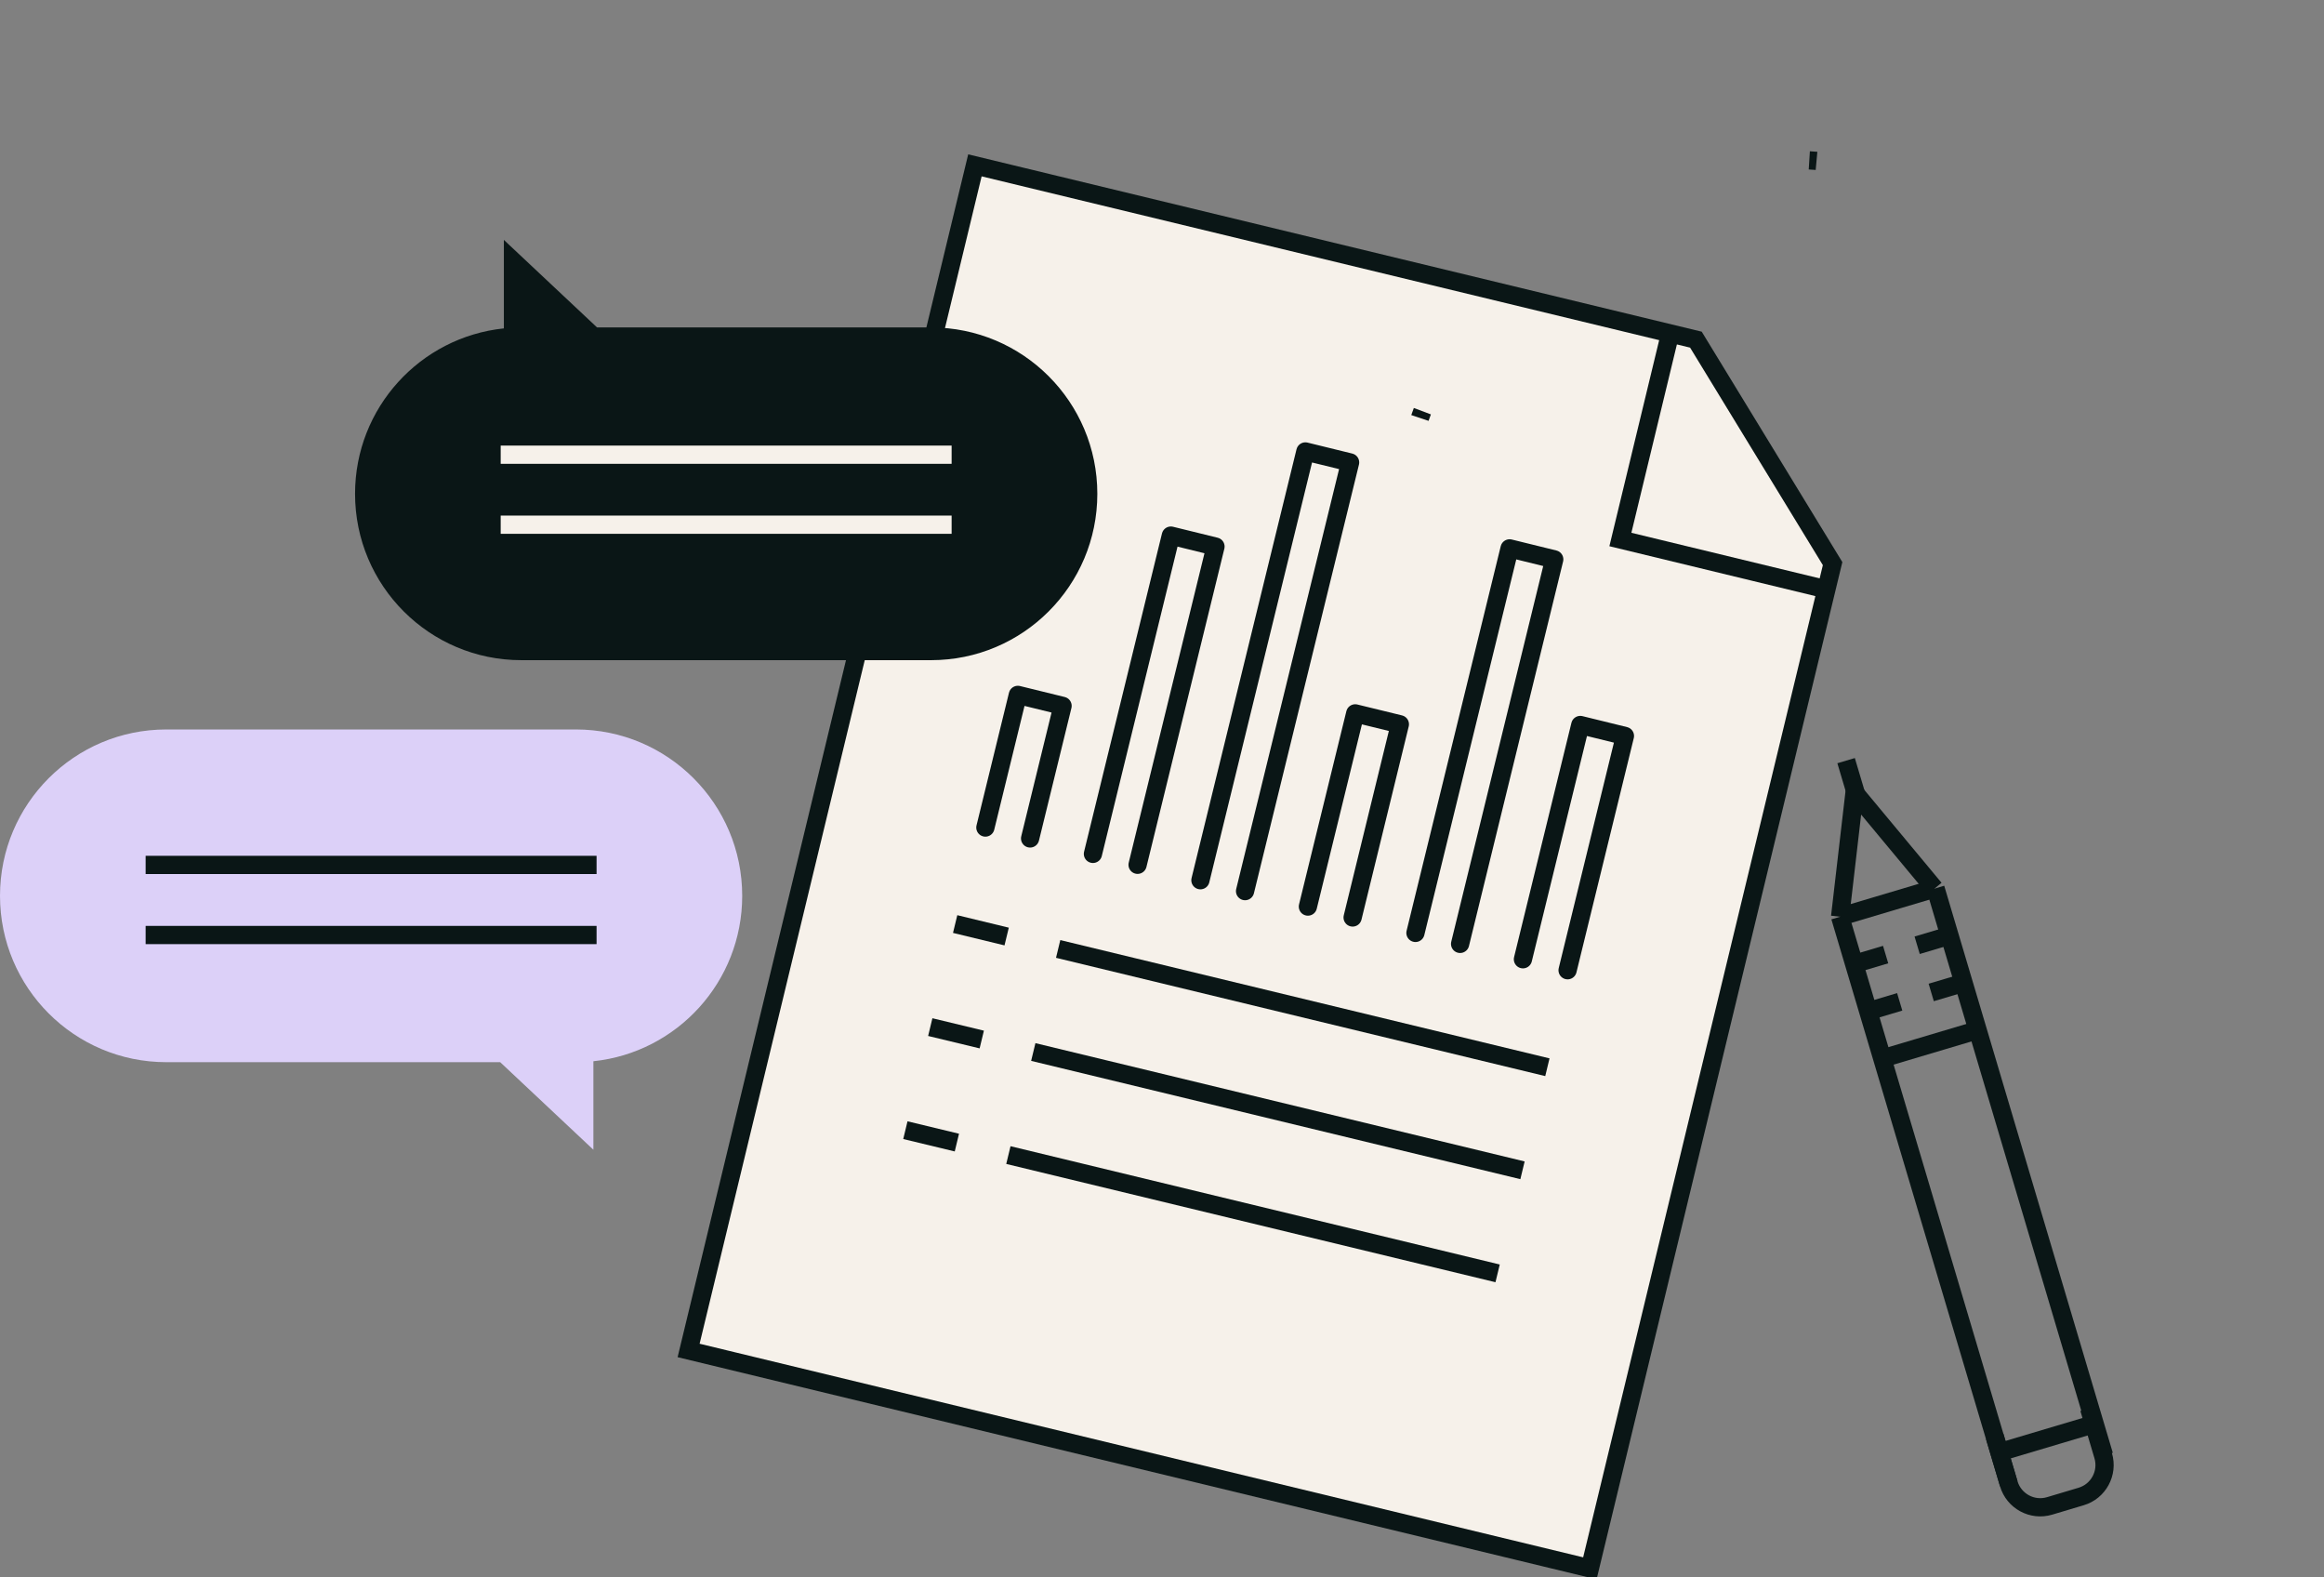 <svg width="255" height="173" viewBox="0 0 255 173" fill="none" xmlns="http://www.w3.org/2000/svg">
<rect x="0" y="0" width="255" height="173" fill="#808080" stroke="none"/>
<g clip-path="url(#clip0_148_918)">
<path d="M106.972 18.138L186.083 37.259L201.082 61.826L174.448 172.042L75.557 148.14L106.972 18.138Z" fill="#F6F1EA" stroke="#0A1616" stroke-width="2" stroke-miterlimit="10"/>
<path d="M183.258 36.578L177.796 59.181L200.394 64.652" stroke="#0A1616" stroke-width="2"/>
<path d="M116.106 104.096L169.786 117.073" stroke="#0A1616" stroke-width="2"/>
<path d="M113.376 115.402L167.056 128.378" stroke="#0A1616" stroke-width="2"/>
<path d="M110.645 126.708L164.325 139.684" stroke="#0A1616" stroke-width="2"/>
<path d="M104.804 101.365L110.455 102.734" stroke="#0A1616" stroke-width="2"/>
<path d="M102.073 112.67L107.724 114.032" stroke="#0A1616" stroke-width="2"/>
<path d="M99.342 123.976L104.993 125.338" stroke="#0A1616" stroke-width="2"/>
<path d="M212.369 97.446L230.867 159.651" stroke="#0A1616" stroke-width="2"/>
<path d="M201.906 100.565L220.411 162.763" stroke="#0A1616" stroke-width="2"/>
<path d="M202.563 83.44L204.106 88.626" stroke="#0A1616" stroke-width="2"/>
<path d="M229.743 156.223L219.477 159.279" stroke="#0A1616" stroke-width="2"/>
<path d="M216.897 113.027L206.631 116.083" stroke="#0A1616" stroke-width="2"/>
<path d="M212.266 97.477L202.001 100.533" stroke="#0A1616" stroke-width="2"/>
<path d="M215.353 107.841L211.902 108.87" stroke="#0A1616" stroke-width="2"/>
<path d="M213.81 102.663L210.359 103.692" stroke="#0A1616" stroke-width="2"/>
<path d="M208.444 109.899L204.993 110.929" stroke="#0A1616" stroke-width="2"/>
<path d="M206.9 104.714L203.449 105.743" stroke="#0A1616" stroke-width="2"/>
<path d="M212.266 97.477L203.489 86.924L201.906 100.565" stroke="#0A1616" stroke-width="2"/>
<path d="M229.229 154.497L230.772 159.683C231.342 161.591 230.25 163.602 228.342 164.164L224.891 165.194C222.984 165.764 220.973 164.671 220.411 162.763L218.868 157.577" stroke="#0A1616" stroke-width="2"/>
<path d="M155.8 45.849C155.8 45.849 155.887 45.588 156.069 45.105" stroke="#0A1616" stroke-width="2" stroke-miterlimit="10"/>
<path d="M198.526 17.592C198.787 17.608 199.056 17.624 199.317 17.648" stroke="#0A1616" stroke-width="2" stroke-miterlimit="10"/>
<path d="M108.12 90.779L111.682 76.227L116.589 77.431L113.027 91.975" stroke="#0A1616" stroke-width="2" stroke-linecap="round" stroke-linejoin="round"/>
<path d="M119.921 93.669L128.47 58.754L133.369 59.957L124.821 94.865" stroke="#0A1616" stroke-width="2" stroke-linecap="round" stroke-linejoin="round"/>
<path d="M131.715 96.559L143.231 49.523L148.139 50.726L136.614 97.754" stroke="#0A1616" stroke-width="2" stroke-linecap="round" stroke-linejoin="round"/>
<path d="M143.508 99.449L148.701 78.254L153.6 79.45L148.416 100.644" stroke="#0A1616" stroke-width="2" stroke-linecap="round" stroke-linejoin="round"/>
<path d="M155.31 102.338L165.639 60.155L170.538 61.359L160.209 103.542" stroke="#0A1616" stroke-width="2" stroke-linecap="round" stroke-linejoin="round"/>
<path d="M167.103 105.228L173.396 79.529L178.295 80.732L172.003 106.432" stroke="#0A1616" stroke-width="2" stroke-linecap="round" stroke-linejoin="round"/>
<path d="M102.152 72.419H57.202C47.126 72.419 38.958 64.249 38.958 54.17C38.958 44.74 46.105 36.981 55.287 36.023V26.317L65.513 35.92H102.16C112.236 35.92 120.404 44.091 120.404 54.17C120.404 64.249 112.236 72.419 102.16 72.419H102.152Z" fill="#0A1616"/>
<path d="M104.416 57.558H54.938" stroke="#F6F1EA" stroke-width="2" stroke-miterlimit="10"/>
<path d="M104.416 49.879H54.938" stroke="#F6F1EA" stroke-width="2" stroke-miterlimit="10"/>
<path d="M18.244 80.02H63.194C73.27 80.02 81.438 88.19 81.438 98.269C81.438 107.699 74.291 115.457 65.109 116.415V126.122L54.883 116.518H18.244C8.168 116.518 0 108.348 0 98.269C0 88.19 8.168 80.02 18.244 80.02Z" fill="#DCD0F8"/>
<path d="M15.98 94.88H65.458" stroke="#0A1616" stroke-width="2"/>
<path d="M15.98 102.568H65.458" stroke="#0A1616" stroke-width="2"/>
</g>
<defs>
<clipPath id="clip0_148_918">
<rect width="255" height="173" fill="white"/>
</clipPath>
</defs>
</svg>
